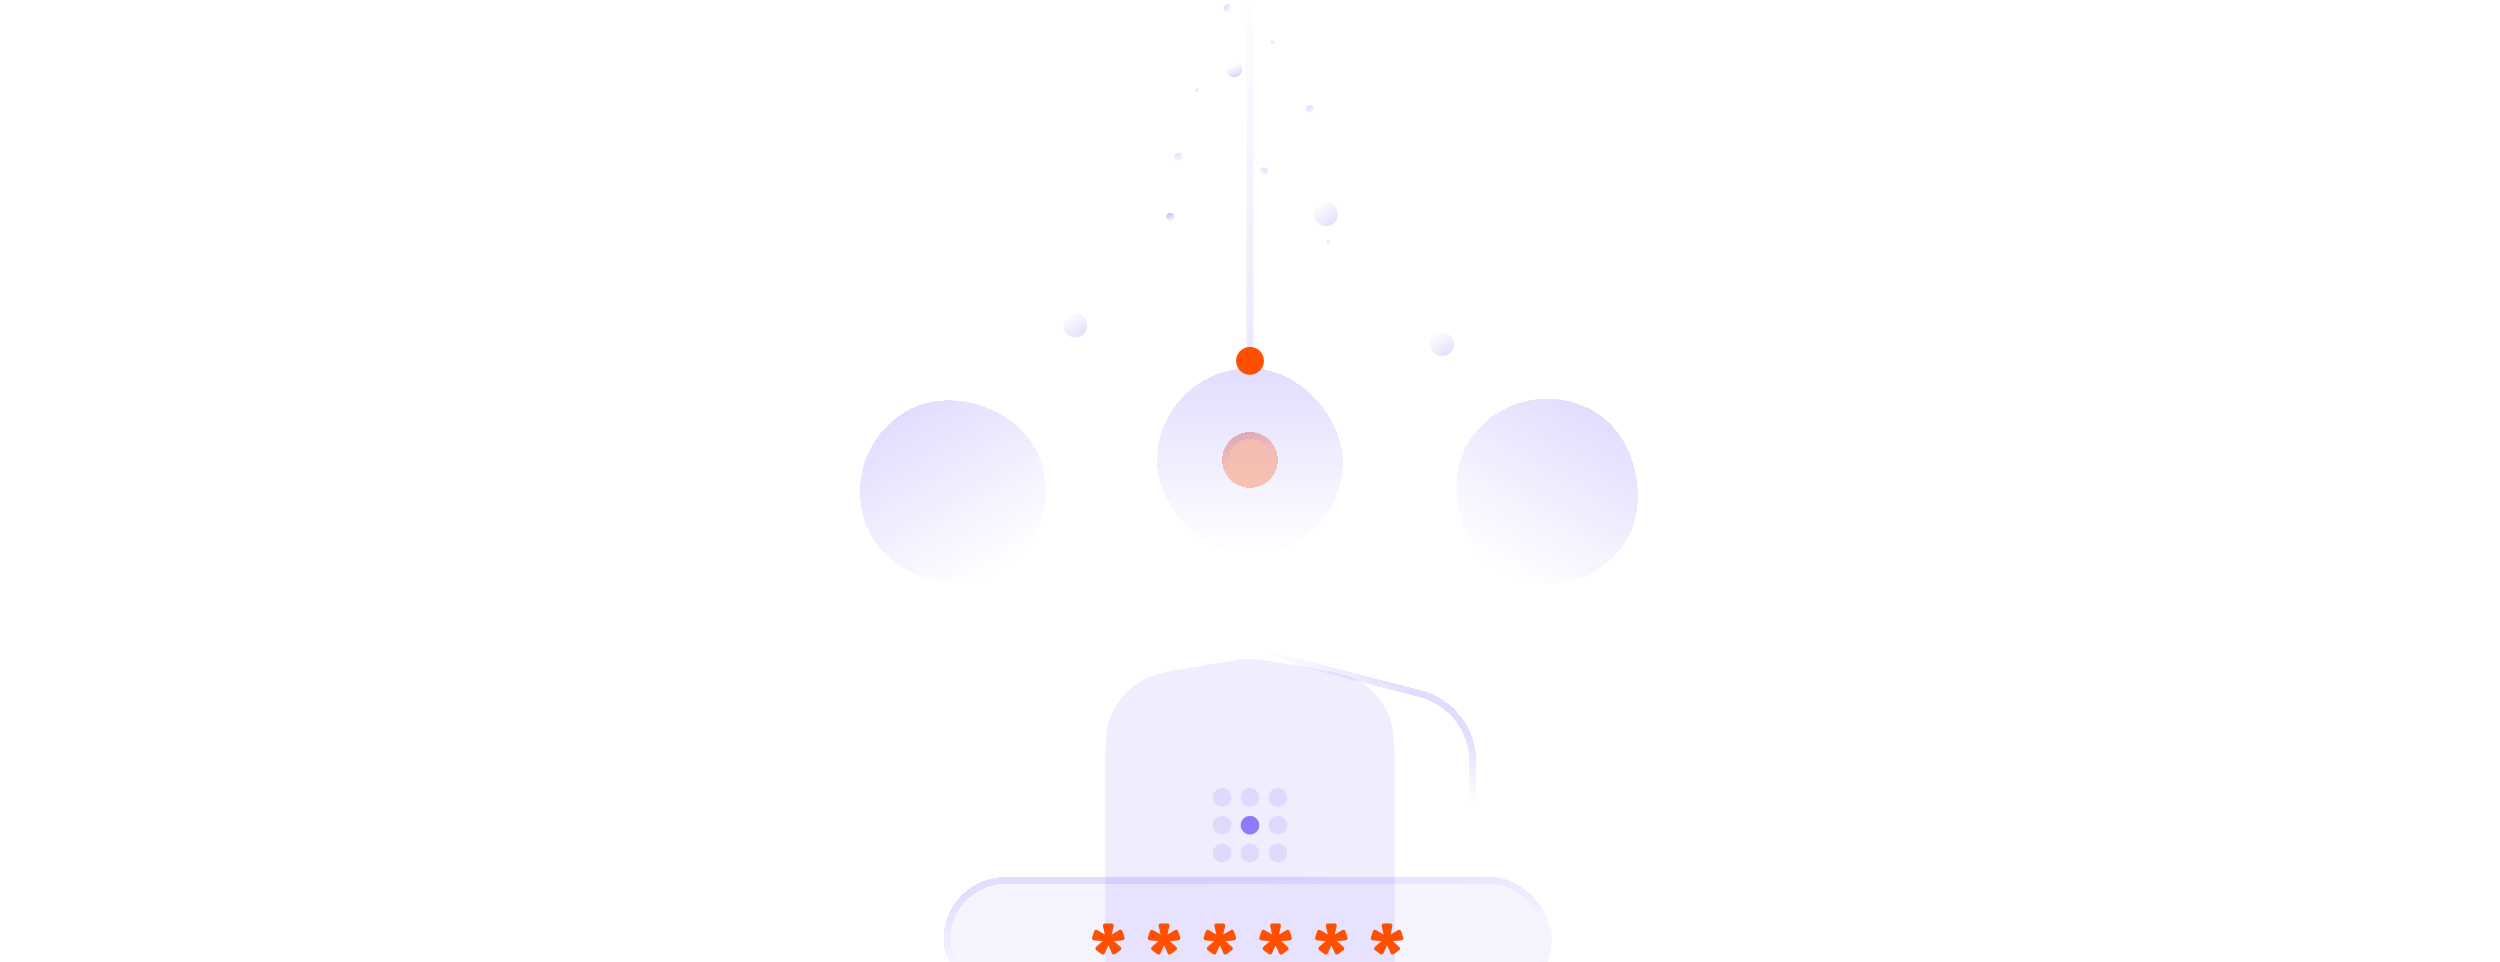 <?xml version="1.0" encoding="UTF-8"?> <svg xmlns="http://www.w3.org/2000/svg" width="665" height="256" viewBox="0 0 665 256" fill="none"><g clip-path="url(#clip0_919_49926)"><g opacity="0.5"><mask id="path-1-inside-1_919_49926" fill="white"><path d="M457.247 219.5C457.247 288.396 401.396 344.247 332.5 344.247C263.604 344.247 207.753 288.396 207.753 219.5C207.753 150.604 263.604 94.753 332.5 94.753C401.396 94.753 457.247 150.604 457.247 219.5Z"></path></mask><g clip-path="url(#paint0_angular_919_49926_clip_path)" data-figma-skip-parse="true" mask="url(#path-1-inside-1_919_49926)"><g transform="matrix(0 0.125 -0.125 0 332.5 219.5)"></g></g><path d="M455.394 219.5C455.394 287.373 400.373 342.394 332.5 342.394V346.1C402.419 346.1 459.1 289.419 459.1 219.5H455.394ZM332.5 342.394C264.627 342.394 209.606 287.373 209.606 219.5H205.9C205.9 289.419 262.581 346.1 332.5 346.1V342.394ZM209.606 219.5C209.606 151.627 264.627 96.606 332.5 96.606V92.9C262.581 92.9 205.9 149.581 205.9 219.5H209.606ZM332.5 96.606C400.373 96.606 455.394 151.627 455.394 219.5H459.1C459.1 149.581 402.419 92.9 332.5 92.9V96.606Z" data-figma-gradient-fill="{&quot;type&quot;:&quot;GRADIENT_ANGULAR&quot;,&quot;stops&quot;:[{&quot;color&quot;:{&quot;r&quot;:0.23921568691730499,&quot;g&quot;:0.11764705926179886,&quot;b&quot;:0.97254902124404907,&quot;a&quot;:0.0},&quot;position&quot;:0.35201308131217957},{&quot;color&quot;:{&quot;r&quot;:0.23921568691730499,&quot;g&quot;:0.11764705926179886,&quot;b&quot;:0.97254902124404907,&quot;a&quot;:0.15000000596046448},&quot;position&quot;:0.49797958135604858},{&quot;color&quot;:{&quot;r&quot;:0.23921568691730499,&quot;g&quot;:0.11764705926179886,&quot;b&quot;:0.97254902124404907,&quot;a&quot;:0.0},&quot;position&quot;:0.64845663309097290}],&quot;stopsVar&quot;:[{&quot;color&quot;:{&quot;r&quot;:0.23921568691730499,&quot;g&quot;:0.11764705926179886,&quot;b&quot;:0.97254902124404907,&quot;a&quot;:0.0},&quot;position&quot;:0.35201308131217957},{&quot;color&quot;:{&quot;r&quot;:0.23921568691730499,&quot;g&quot;:0.11764705926179886,&quot;b&quot;:0.97254902124404907,&quot;a&quot;:0.15000000596046448},&quot;position&quot;:0.49797958135604858},{&quot;color&quot;:{&quot;r&quot;:0.23921568691730499,&quot;g&quot;:0.11764705926179886,&quot;b&quot;:0.97254902124404907,&quot;a&quot;:0.0},&quot;position&quot;:0.64845663309097290}],&quot;transform&quot;:{&quot;m00&quot;:1.5277104871403401e-14,&quot;m01&quot;:-249.49403381347656,&quot;m02&quot;:457.24694824218750,&quot;m10&quot;:249.49403381347656,&quot;m11&quot;:1.5277104871403401e-14,&quot;m12&quot;:94.752990722656250},&quot;opacity&quot;:1.0,&quot;blendMode&quot;:&quot;NORMAL&quot;,&quot;visible&quot;:true}" mask="url(#path-1-inside-1_919_49926)"></path></g><g opacity="0.5"><mask id="path-3-inside-2_919_49926" fill="white"><path d="M457.247 219.5C457.247 150.604 401.396 94.753 332.5 94.753C263.604 94.753 207.753 150.604 207.753 219.5C207.753 288.396 263.604 344.247 332.5 344.247C401.396 344.247 457.247 288.396 457.247 219.5Z"></path></mask><g clip-path="url(#paint1_angular_919_49926_clip_path)" data-figma-skip-parse="true" mask="url(#path-3-inside-2_919_49926)"><g transform="matrix(0 -0.125 -0.125 0 332.5 219.5)"></g></g><path d="M455.394 219.5C455.394 151.627 400.373 96.606 332.5 96.606V92.9C402.419 92.9 459.1 149.581 459.1 219.5H455.394ZM332.5 96.606C264.627 96.606 209.606 151.627 209.606 219.5H205.9C205.9 149.581 262.581 92.9 332.5 92.9V96.606ZM209.606 219.5C209.606 287.373 264.627 342.394 332.5 342.394V346.1C262.581 346.1 205.9 289.419 205.9 219.5H209.606ZM332.5 342.394C400.373 342.394 455.394 287.373 455.394 219.5H459.1C459.1 289.419 402.419 346.1 332.5 346.1V342.394Z" data-figma-gradient-fill="{&quot;type&quot;:&quot;GRADIENT_ANGULAR&quot;,&quot;stops&quot;:[{&quot;color&quot;:{&quot;r&quot;:0.23921568691730499,&quot;g&quot;:0.11764705926179886,&quot;b&quot;:0.97254902124404907,&quot;a&quot;:0.0},&quot;position&quot;:0.35201308131217957},{&quot;color&quot;:{&quot;r&quot;:0.23921568691730499,&quot;g&quot;:0.11764705926179886,&quot;b&quot;:0.97254902124404907,&quot;a&quot;:0.15000000596046448},&quot;position&quot;:0.49797958135604858},{&quot;color&quot;:{&quot;r&quot;:0.23921568691730499,&quot;g&quot;:0.11764705926179886,&quot;b&quot;:0.97254902124404907,&quot;a&quot;:0.0},&quot;position&quot;:0.64845663309097290}],&quot;stopsVar&quot;:[{&quot;color&quot;:{&quot;r&quot;:0.23921568691730499,&quot;g&quot;:0.11764705926179886,&quot;b&quot;:0.97254902124404907,&quot;a&quot;:0.0},&quot;position&quot;:0.35201308131217957},{&quot;color&quot;:{&quot;r&quot;:0.23921568691730499,&quot;g&quot;:0.11764705926179886,&quot;b&quot;:0.97254902124404907,&quot;a&quot;:0.15000000596046448},&quot;position&quot;:0.49797958135604858},{&quot;color&quot;:{&quot;r&quot;:0.23921568691730499,&quot;g&quot;:0.11764705926179886,&quot;b&quot;:0.97254902124404907,&quot;a&quot;:0.0},&quot;position&quot;:0.64845663309097290}],&quot;transform&quot;:{&quot;m00&quot;:1.5277104871403401e-14,&quot;m01&quot;:-249.49403381347656,&quot;m02&quot;:457.24694824218750,&quot;m10&quot;:-249.49403381347656,&quot;m11&quot;:-1.5277104871403401e-14,&quot;m12&quot;:344.24713134765625},&quot;opacity&quot;:1.0,&quot;blendMode&quot;:&quot;NORMAL&quot;,&quot;visible&quot;:true}" mask="url(#path-3-inside-2_919_49926)"></path></g><g clip-path="url(#paint2_angular_919_49926_clip_path)" data-figma-skip-parse="true"><g transform="matrix(0 0.193 -0.193 0 332.5 219.5)"></g></g><circle opacity="0.5" cx="332.5" cy="219.5" r="192.679" data-figma-gradient-fill="{&quot;type&quot;:&quot;GRADIENT_ANGULAR&quot;,&quot;stops&quot;:[{&quot;color&quot;:{&quot;r&quot;:0.23921568691730499,&quot;g&quot;:0.11764705926179886,&quot;b&quot;:0.97254902124404907,&quot;a&quot;:0.0},&quot;position&quot;:0.39633309841156006},{&quot;color&quot;:{&quot;r&quot;:0.23921568691730499,&quot;g&quot;:0.11764705926179886,&quot;b&quot;:0.97254902124404907,&quot;a&quot;:0.15000000596046448},&quot;position&quot;:0.49797958135604858},{&quot;color&quot;:{&quot;r&quot;:0.23921568691730499,&quot;g&quot;:0.11764705926179886,&quot;b&quot;:0.97254902124404907,&quot;a&quot;:0.0},&quot;position&quot;:0.60338401794433594}],&quot;stopsVar&quot;:[{&quot;color&quot;:{&quot;r&quot;:0.23921568691730499,&quot;g&quot;:0.11764705926179886,&quot;b&quot;:0.97254902124404907,&quot;a&quot;:0.0},&quot;position&quot;:0.39633309841156006},{&quot;color&quot;:{&quot;r&quot;:0.23921568691730499,&quot;g&quot;:0.11764705926179886,&quot;b&quot;:0.97254902124404907,&quot;a&quot;:0.15000000596046448},&quot;position&quot;:0.49797958135604858},{&quot;color&quot;:{&quot;r&quot;:0.23921568691730499,&quot;g&quot;:0.11764705926179886,&quot;b&quot;:0.97254902124404907,&quot;a&quot;:0.0},&quot;position&quot;:0.60338401794433594}],&quot;transform&quot;:{&quot;m00&quot;:2.3596320278024448e-14,&quot;m01&quot;:-385.35714721679688,&quot;m02&quot;:525.1784667968750,&quot;m10&quot;:385.35714721679688,&quot;m11&quot;:2.3596320278024448e-14,&quot;m12&quot;:26.82141113281250},&quot;opacity&quot;:1.0,&quot;blendMode&quot;:&quot;NORMAL&quot;,&quot;visible&quot;:true}"></circle><g opacity="0.5"><mask id="path-6-inside-3_919_49926" fill="white"><path d="M525.178 219.5C525.178 325.913 438.913 412.179 332.5 412.179C226.086 412.179 139.821 325.913 139.821 219.5C139.821 113.087 226.086 26.821 332.5 26.821C438.913 26.821 525.178 113.087 525.178 219.5Z"></path></mask><g clip-path="url(#paint3_angular_919_49926_clip_path)" data-figma-skip-parse="true" mask="url(#path-6-inside-3_919_49926)"><g transform="matrix(0 0.193 -0.193 0 332.5 219.5)"></g></g><path d="M523.326 219.5C523.326 324.89 437.89 410.326 332.5 410.326V414.031C439.937 414.031 527.031 326.937 527.031 219.5H523.326ZM332.5 410.326C227.11 410.326 141.674 324.89 141.674 219.5H137.969C137.969 326.937 225.063 414.031 332.5 414.031V410.326ZM141.674 219.5C141.674 114.11 227.11 28.674 332.5 28.674V24.969C225.063 24.969 137.969 112.063 137.969 219.5H141.674ZM332.5 28.674C437.89 28.674 523.326 114.11 523.326 219.5H527.031C527.031 112.063 439.937 24.969 332.5 24.969V28.674Z" data-figma-gradient-fill="{&quot;type&quot;:&quot;GRADIENT_ANGULAR&quot;,&quot;stops&quot;:[{&quot;color&quot;:{&quot;r&quot;:0.23921568691730499,&quot;g&quot;:0.11764705926179886,&quot;b&quot;:0.97254902124404907,&quot;a&quot;:0.0},&quot;position&quot;:0.35201308131217957},{&quot;color&quot;:{&quot;r&quot;:0.23921568691730499,&quot;g&quot;:0.11764705926179886,&quot;b&quot;:0.97254902124404907,&quot;a&quot;:0.15000000596046448},&quot;position&quot;:0.49797958135604858},{&quot;color&quot;:{&quot;r&quot;:0.23921568691730499,&quot;g&quot;:0.11764705926179886,&quot;b&quot;:0.97254902124404907,&quot;a&quot;:0.0},&quot;position&quot;:0.64845663309097290}],&quot;stopsVar&quot;:[{&quot;color&quot;:{&quot;r&quot;:0.23921568691730499,&quot;g&quot;:0.11764705926179886,&quot;b&quot;:0.97254902124404907,&quot;a&quot;:0.0},&quot;position&quot;:0.35201308131217957},{&quot;color&quot;:{&quot;r&quot;:0.23921568691730499,&quot;g&quot;:0.11764705926179886,&quot;b&quot;:0.97254902124404907,&quot;a&quot;:0.15000000596046448},&quot;position&quot;:0.49797958135604858},{&quot;color&quot;:{&quot;r&quot;:0.23921568691730499,&quot;g&quot;:0.11764705926179886,&quot;b&quot;:0.97254902124404907,&quot;a&quot;:0.0},&quot;position&quot;:0.64845663309097290}],&quot;transform&quot;:{&quot;m00&quot;:2.3596320278024448e-14,&quot;m01&quot;:-385.35714721679688,&quot;m02&quot;:525.1784667968750,&quot;m10&quot;:385.35714721679688,&quot;m11&quot;:2.3596320278024448e-14,&quot;m12&quot;:26.82141113281250},&quot;opacity&quot;:1.0,&quot;blendMode&quot;:&quot;NORMAL&quot;,&quot;visible&quot;:true}" mask="url(#path-6-inside-3_919_49926)"></path></g><mask id="path-8-inside-4_919_49926" fill="white"><path d="M165.759 219.5C165.759 196.307 184.56 177.506 207.753 177.506H456.012C479.204 177.506 498.006 196.307 498.006 219.5V219.5C498.006 242.693 479.204 261.494 456.012 261.494H207.753C184.56 261.494 165.759 242.693 165.759 219.5V219.5Z"></path></mask><g clip-path="url(#paint4_angular_919_49926_clip_path)" data-figma-skip-parse="true" mask="url(#path-8-inside-4_919_49926)"><g transform="matrix(-0.001 0.115 -0.457 -0.002 331.882 219.5)"></g></g><path d="M207.753 179.359H456.012V175.653H207.753V179.359ZM456.012 259.641H207.753V263.347H456.012V259.641ZM207.753 259.641C185.583 259.641 167.611 241.669 167.611 219.5H163.906C163.906 243.716 183.537 263.347 207.753 263.347V259.641ZM496.153 219.5C496.153 241.669 478.181 259.641 456.012 259.641V263.347C480.228 263.347 499.858 243.716 499.858 219.5H496.153ZM456.012 179.359C478.181 179.359 496.153 197.33 496.153 219.5H499.858C499.858 195.284 480.228 175.653 456.012 175.653V179.359ZM207.753 175.653C183.537 175.653 163.906 195.284 163.906 219.5H167.611C167.611 197.33 185.583 179.359 207.753 179.359V175.653Z" data-figma-gradient-fill="{&quot;type&quot;:&quot;GRADIENT_ANGULAR&quot;,&quot;stops&quot;:[{&quot;color&quot;:{&quot;r&quot;:0.23921568691730499,&quot;g&quot;:0.11764705926179886,&quot;b&quot;:0.97254902124404907,&quot;a&quot;:0.0},&quot;position&quot;:0.34875652194023132},{&quot;color&quot;:{&quot;r&quot;:0.23921568691730499,&quot;g&quot;:0.11764705926179886,&quot;b&quot;:0.97254902124404907,&quot;a&quot;:0.15000000596046448},&quot;position&quot;:0.49797958135604858},{&quot;color&quot;:{&quot;r&quot;:0.23921568691730499,&quot;g&quot;:0.11764705926179886,&quot;b&quot;:0.97254902124404907,&quot;a&quot;:0.0},&quot;position&quot;:0.65152531862258911}],&quot;stopsVar&quot;:[{&quot;color&quot;:{&quot;r&quot;:0.23921568691730499,&quot;g&quot;:0.11764705926179886,&quot;b&quot;:0.97254902124404907,&quot;a&quot;:0.0},&quot;position&quot;:0.34875652194023132},{&quot;color&quot;:{&quot;r&quot;:0.23921568691730499,&quot;g&quot;:0.11764705926179886,&quot;b&quot;:0.97254902124404907,&quot;a&quot;:0.15000000596046448},&quot;position&quot;:0.49797958135604858},{&quot;color&quot;:{&quot;r&quot;:0.23921568691730499,&quot;g&quot;:0.11764705926179886,&quot;b&quot;:0.97254902124404907,&quot;a&quot;:0.0},&quot;position&quot;:0.65152531862258911}],&quot;transform&quot;:{&quot;m00&quot;:-1.2351189851760864,&quot;m01&quot;:-913.67926025390625,&quot;m02&quot;:789.33947753906250,&quot;m10&quot;:230.96723937988281,&quot;m11&quot;:-4.8859810829162598,&quot;m12&quot;:106.45924377441406},&quot;opacity&quot;:1.0,&quot;blendMode&quot;:&quot;NORMAL&quot;,&quot;visible&quot;:true}" mask="url(#path-8-inside-4_919_49926)"></path><g filter="url(#filter0_di_919_49926)" data-figma-bg-blur-radius="123.512"><path d="M327.588 154.064C330.811 153.237 334.19 153.237 337.412 154.064L375.411 163.815C384.15 166.057 390.261 173.934 390.261 182.956L390.261 281.439C390.261 288.499 386.494 295.023 380.38 298.553L342.381 320.492C336.267 324.022 328.733 324.022 322.619 320.492L284.62 298.553C278.506 295.023 274.739 288.499 274.739 281.439L274.739 182.956C274.739 173.934 280.85 166.057 289.589 163.815L327.588 154.064Z" fill="white" fill-opacity="0.66" shape-rendering="crispEdges"></path><path d="M337.182 154.961L375.18 164.712C383.51 166.849 389.335 174.357 389.335 182.956L389.335 281.439C389.335 288.168 385.744 294.386 379.917 297.751L341.918 319.69C336.09 323.054 328.91 323.054 323.082 319.69L285.083 297.751C279.256 294.386 275.666 288.168 275.666 281.439L275.666 182.956C275.666 174.357 281.49 166.849 289.82 164.712L327.819 154.961C330.89 154.173 334.11 154.173 337.182 154.961Z" stroke="url(#paint5_linear_919_49926)" stroke-opacity="0.15" stroke-width="1.853" shape-rendering="crispEdges"></path></g><path d="M327.493 175.839C329.366 175.539 330.302 175.388 331.244 175.328C332.081 175.275 332.92 175.275 333.756 175.328C334.698 175.388 335.634 175.539 337.507 175.839L344.395 176.944C353.845 178.459 358.57 179.217 362.118 181.554C365.245 183.614 367.722 186.521 369.261 189.935C371.007 193.808 371.007 198.593 371.007 208.164L371.007 275.013C371.007 281.663 371.007 284.988 370.04 287.965C369.184 290.599 367.785 293.024 365.932 295.082C363.837 297.408 360.957 299.07 355.198 302.395L348.31 306.372C342.55 309.698 339.671 311.36 336.609 312.011C333.9 312.587 331.1 312.587 328.392 312.011C325.33 311.36 322.45 309.698 316.691 306.372L309.803 302.395C304.043 299.07 301.163 297.408 299.069 295.082C297.216 293.024 295.816 290.599 294.96 287.965C293.993 284.988 293.993 281.663 293.993 275.013V208.164C293.993 198.593 293.993 193.808 295.739 189.935C297.278 186.521 299.756 183.614 302.883 181.554C306.431 179.217 311.156 178.459 320.605 176.944L327.493 175.839Z" fill="#3D1EF8" fill-opacity="0.08"></path><path opacity="0.1" fill-rule="evenodd" clip-rule="evenodd" d="M325.089 214.56C326.454 214.56 327.56 213.454 327.56 212.089C327.56 210.725 326.454 209.619 325.089 209.619C323.725 209.619 322.619 210.725 322.619 212.089C322.619 213.454 323.725 214.56 325.089 214.56ZM332.5 214.56C333.864 214.56 334.97 213.454 334.97 212.089C334.97 210.725 333.864 209.619 332.5 209.619C331.136 209.619 330.03 210.725 330.03 212.089C330.03 213.454 331.136 214.56 332.5 214.56ZM342.382 212.089C342.382 213.454 341.276 214.56 339.912 214.56C338.547 214.56 337.442 213.454 337.442 212.089C337.442 210.725 338.547 209.619 339.912 209.619C341.276 209.619 342.382 210.725 342.382 212.089ZM332.5 221.97C333.864 221.97 334.97 220.864 334.97 219.5C334.97 218.136 333.864 217.03 332.5 217.03C331.136 217.03 330.03 218.136 330.03 219.5C330.03 220.864 331.136 221.97 332.5 221.97ZM327.56 219.5C327.56 220.864 326.454 221.97 325.09 221.97C323.725 221.97 322.619 220.864 322.619 219.5C322.619 218.136 323.725 217.03 325.09 217.03C326.454 217.03 327.56 218.136 327.56 219.5ZM339.912 221.97C341.276 221.97 342.382 220.864 342.382 219.5C342.382 218.136 341.276 217.03 339.912 217.03C338.547 217.03 337.442 218.136 337.442 219.5C337.442 220.864 338.547 221.97 339.912 221.97ZM334.97 226.911C334.97 228.275 333.864 229.381 332.5 229.381C331.136 229.381 330.03 228.275 330.03 226.911C330.03 225.546 331.136 224.441 332.5 224.441C333.864 224.441 334.97 225.546 334.97 226.911ZM325.09 229.381C326.454 229.381 327.56 228.275 327.56 226.911C327.56 225.546 326.454 224.441 325.09 224.441C323.725 224.441 322.619 225.546 322.619 226.911C322.619 228.275 323.725 229.381 325.09 229.381ZM342.382 226.911C342.382 228.275 341.276 229.381 339.912 229.381C338.547 229.381 337.442 228.275 337.442 226.911C337.442 225.546 338.547 224.441 339.912 224.441C341.276 224.441 342.382 225.546 342.382 226.911Z" fill="#3D1EF8"></path><path d="M332.501 221.97C333.865 221.97 334.971 220.864 334.971 219.5C334.971 218.136 333.865 217.03 332.501 217.03C331.136 217.03 330.03 218.136 330.03 219.5C330.03 220.864 331.136 221.97 332.501 221.97Z" fill="#3D1EF8" fill-opacity="0.5"></path><g filter="url(#filter1_d_919_49926)"><rect x="250.982" y="203.638" width="161.801" height="32.958" rx="16.479" fill="#3D1EF8" fill-opacity="0.05" style="mix-blend-mode:luminosity" shape-rendering="crispEdges"></rect><rect x="251.909" y="204.565" width="159.948" height="31.105" rx="15.553" stroke="url(#paint6_linear_919_49926)" stroke-opacity="0.25" stroke-width="1.853" shape-rendering="crispEdges"></rect><path d="M293.018 224.166L291.585 223.104C291.47 223.021 291.404 222.906 291.387 222.758C291.371 222.593 291.395 222.462 291.461 222.363C291.461 222.346 291.511 222.289 291.61 222.19L293.289 220.708L291.041 220.485C290.975 220.469 290.926 220.461 290.893 220.461C290.877 220.444 290.86 220.436 290.844 220.436C290.728 220.403 290.63 220.321 290.547 220.189C290.481 220.041 290.465 219.893 290.498 219.744L291.066 218.04C291.099 217.908 291.19 217.809 291.338 217.743C291.486 217.678 291.618 217.661 291.733 217.694C291.766 217.694 291.832 217.727 291.931 217.793L293.882 218.929L293.388 216.731C293.372 216.665 293.363 216.624 293.363 216.607C293.363 216.574 293.363 216.549 293.363 216.533C293.363 216.401 293.413 216.278 293.512 216.162C293.627 216.047 293.759 215.99 293.907 215.99H295.71C295.858 215.99 295.982 216.047 296.081 216.162C296.196 216.278 296.254 216.401 296.254 216.533C296.254 216.549 296.254 216.574 296.254 216.607C296.254 216.624 296.245 216.665 296.229 216.731L295.71 218.954L297.686 217.793C297.802 217.727 297.867 217.694 297.884 217.694C298.016 217.661 298.147 217.678 298.279 217.743C298.427 217.809 298.518 217.908 298.551 218.04L299.119 219.744C299.152 219.893 299.136 220.041 299.07 220.189C299.004 220.321 298.905 220.403 298.773 220.436C298.757 220.436 298.732 220.444 298.699 220.461C298.683 220.461 298.641 220.469 298.576 220.485L296.303 220.708L298.007 222.19C298.106 222.289 298.156 222.346 298.156 222.363C298.238 222.462 298.271 222.593 298.254 222.758C298.238 222.906 298.164 223.021 298.032 223.104L296.599 224.166C296.468 224.232 296.328 224.257 296.179 224.24C296.031 224.224 295.916 224.158 295.834 224.043C295.834 224.026 295.825 224.01 295.809 223.993C295.792 223.96 295.768 223.919 295.735 223.87L294.821 221.77L293.907 223.87C293.89 223.919 293.866 223.96 293.833 223.993C293.816 224.01 293.8 224.026 293.783 224.043C293.717 224.158 293.602 224.224 293.437 224.24C293.289 224.257 293.149 224.232 293.018 224.166Z" fill="#FE5000"></path><path d="M307.848 224.166L306.415 223.104C306.3 223.022 306.234 222.906 306.217 222.758C306.201 222.593 306.226 222.462 306.291 222.363C306.291 222.346 306.341 222.289 306.44 222.19L308.119 220.708L305.871 220.485C305.806 220.469 305.756 220.461 305.723 220.461C305.707 220.444 305.69 220.436 305.674 220.436C305.559 220.403 305.46 220.321 305.377 220.189C305.312 220.041 305.295 219.893 305.328 219.744L305.896 218.04C305.929 217.908 306.02 217.809 306.168 217.743C306.316 217.678 306.448 217.661 306.563 217.694C306.596 217.694 306.662 217.727 306.761 217.793L308.712 218.929L308.218 216.731C308.202 216.665 308.193 216.624 308.193 216.607C308.193 216.574 308.193 216.549 308.193 216.533C308.193 216.401 308.243 216.278 308.342 216.162C308.457 216.047 308.589 215.99 308.737 215.99H310.54C310.688 215.99 310.812 216.047 310.911 216.162C311.026 216.278 311.084 216.401 311.084 216.533C311.084 216.549 311.084 216.574 311.084 216.607C311.084 216.624 311.075 216.665 311.059 216.731L310.54 218.954L312.516 217.793C312.632 217.727 312.698 217.694 312.714 217.694C312.846 217.661 312.977 217.678 313.109 217.743C313.257 217.809 313.348 217.908 313.381 218.04L313.949 219.744C313.982 219.893 313.966 220.041 313.9 220.189C313.834 220.321 313.735 220.403 313.603 220.436C313.587 220.436 313.562 220.444 313.529 220.461C313.513 220.461 313.472 220.469 313.406 220.485L311.133 220.708L312.838 222.19C312.936 222.289 312.986 222.346 312.986 222.363C313.068 222.462 313.101 222.593 313.085 222.758C313.068 222.906 312.994 223.022 312.862 223.104L311.429 224.166C311.298 224.232 311.158 224.257 311.01 224.24C310.861 224.224 310.746 224.158 310.664 224.043C310.664 224.026 310.655 224.01 310.639 223.993C310.623 223.96 310.598 223.919 310.565 223.87L309.651 221.77L308.737 223.87C308.72 223.919 308.696 223.96 308.663 223.993C308.646 224.01 308.63 224.026 308.613 224.043C308.548 224.158 308.432 224.224 308.268 224.24C308.119 224.257 307.979 224.232 307.848 224.166Z" fill="#FE5000"></path><path d="M322.677 224.166L321.244 223.104C321.129 223.022 321.063 222.906 321.046 222.758C321.03 222.593 321.055 222.462 321.12 222.363C321.12 222.346 321.17 222.289 321.269 222.19L322.948 220.708L320.701 220.485C320.635 220.469 320.585 220.461 320.552 220.461C320.536 220.444 320.519 220.436 320.503 220.436C320.388 220.403 320.289 220.321 320.206 220.189C320.141 220.041 320.124 219.893 320.157 219.744L320.725 218.04C320.758 217.908 320.849 217.809 320.997 217.743C321.145 217.678 321.277 217.661 321.392 217.694C321.425 217.694 321.491 217.727 321.59 217.793L323.541 218.929L323.047 216.731C323.031 216.665 323.023 216.624 323.023 216.607C323.023 216.574 323.023 216.549 323.023 216.533C323.023 216.401 323.072 216.278 323.171 216.162C323.286 216.047 323.418 215.99 323.566 215.99H325.369C325.518 215.99 325.641 216.047 325.74 216.162C325.855 216.278 325.913 216.401 325.913 216.533C325.913 216.549 325.913 216.574 325.913 216.607C325.913 216.624 325.905 216.665 325.888 216.731L325.369 218.954L327.345 217.793C327.461 217.727 327.527 217.694 327.543 217.694C327.675 217.661 327.807 217.678 327.938 217.743C328.087 217.809 328.177 217.908 328.21 218.04L328.778 219.744C328.811 219.893 328.795 220.041 328.729 220.189C328.663 220.321 328.564 220.403 328.432 220.436C328.416 220.436 328.391 220.444 328.358 220.461C328.342 220.461 328.301 220.469 328.235 220.485L325.962 220.708L327.667 222.19C327.765 222.289 327.815 222.346 327.815 222.363C327.897 222.462 327.93 222.593 327.914 222.758C327.897 222.906 327.823 223.022 327.691 223.104L326.259 224.166C326.127 224.232 325.987 224.257 325.839 224.24C325.69 224.224 325.575 224.158 325.493 224.043C325.493 224.026 325.485 224.01 325.468 223.993C325.452 223.96 325.427 223.919 325.394 223.87L324.48 221.77L323.566 223.87C323.55 223.919 323.525 223.96 323.492 223.993C323.475 224.01 323.459 224.026 323.443 224.043C323.377 224.158 323.261 224.224 323.097 224.24C322.948 224.257 322.808 224.232 322.677 224.166Z" fill="#FE5000"></path><path d="M337.507 224.166L336.074 223.104C335.959 223.022 335.893 222.906 335.876 222.758C335.86 222.593 335.885 222.462 335.951 222.363C335.951 222.346 336 222.289 336.099 222.19L337.779 220.708L335.531 220.485C335.465 220.469 335.415 220.461 335.382 220.461C335.366 220.444 335.349 220.436 335.333 220.436C335.218 220.403 335.119 220.321 335.037 220.189C334.971 220.041 334.954 219.893 334.987 219.744L335.555 218.04C335.588 217.908 335.679 217.809 335.827 217.743C335.975 217.678 336.107 217.661 336.222 217.694C336.255 217.694 336.321 217.727 336.42 217.793L338.371 218.929L337.877 216.731C337.861 216.665 337.853 216.624 337.853 216.607C337.853 216.574 337.853 216.549 337.853 216.533C337.853 216.401 337.902 216.278 338.001 216.162C338.116 216.047 338.248 215.99 338.396 215.99H340.199C340.348 215.99 340.471 216.047 340.57 216.162C340.685 216.278 340.743 216.401 340.743 216.533C340.743 216.549 340.743 216.574 340.743 216.607C340.743 216.624 340.735 216.665 340.718 216.731L340.199 218.954L342.176 217.793C342.291 217.727 342.357 217.694 342.373 217.694C342.505 217.661 342.637 217.678 342.768 217.743C342.917 217.809 343.007 217.908 343.04 218.04L343.608 219.744C343.641 219.893 343.625 220.041 343.559 220.189C343.493 220.321 343.394 220.403 343.262 220.436C343.246 220.436 343.221 220.444 343.188 220.461C343.172 220.461 343.131 220.469 343.065 220.485L340.792 220.708L342.497 222.19C342.596 222.289 342.645 222.346 342.645 222.363C342.727 222.462 342.76 222.593 342.744 222.758C342.727 222.906 342.653 223.022 342.521 223.104L341.089 224.166C340.957 224.232 340.817 224.257 340.669 224.24C340.521 224.224 340.405 224.158 340.323 224.043C340.323 224.026 340.315 224.01 340.298 223.993C340.282 223.96 340.257 223.919 340.224 223.87L339.31 221.77L338.396 223.87C338.38 223.919 338.355 223.96 338.322 223.993C338.306 224.01 338.289 224.026 338.273 224.043C338.207 224.158 338.091 224.224 337.927 224.24C337.779 224.257 337.639 224.232 337.507 224.166Z" fill="#FE5000"></path><path d="M352.337 224.166L350.904 223.104C350.789 223.022 350.723 222.906 350.707 222.758C350.69 222.593 350.715 222.462 350.781 222.363C350.781 222.346 350.83 222.289 350.929 222.19L352.609 220.708L350.361 220.485C350.295 220.469 350.245 220.461 350.212 220.461C350.196 220.444 350.18 220.436 350.163 220.436C350.048 220.403 349.949 220.321 349.867 220.189C349.801 220.041 349.784 219.893 349.817 219.744L350.385 218.04C350.418 217.908 350.509 217.809 350.657 217.743C350.805 217.678 350.937 217.661 351.052 217.694C351.085 217.694 351.151 217.727 351.25 217.793L353.201 218.929L352.707 216.731C352.691 216.665 352.683 216.624 352.683 216.607C352.683 216.574 352.683 216.549 352.683 216.533C352.683 216.401 352.732 216.278 352.831 216.162C352.946 216.047 353.078 215.99 353.226 215.99H355.029C355.178 215.99 355.301 216.047 355.4 216.162C355.515 216.278 355.573 216.401 355.573 216.533C355.573 216.549 355.573 216.574 355.573 216.607C355.573 216.624 355.565 216.665 355.548 216.731L355.029 218.954L357.006 217.793C357.121 217.727 357.187 217.694 357.203 217.694C357.335 217.661 357.467 217.678 357.599 217.743C357.747 217.809 357.837 217.908 357.87 218.04L358.438 219.744C358.471 219.893 358.455 220.041 358.389 220.189C358.323 220.321 358.224 220.403 358.093 220.436C358.076 220.436 358.051 220.444 358.018 220.461C358.002 220.461 357.961 220.469 357.895 220.485L355.622 220.708L357.327 222.19C357.426 222.289 357.475 222.346 357.475 222.363C357.557 222.462 357.59 222.593 357.574 222.758C357.557 222.906 357.483 223.022 357.351 223.104L355.919 224.166C355.787 224.232 355.647 224.257 355.499 224.24C355.351 224.224 355.235 224.158 355.153 224.043C355.153 224.026 355.145 224.01 355.128 223.993C355.112 223.96 355.087 223.919 355.054 223.87L354.14 221.77L353.226 223.87C353.21 223.919 353.185 223.96 353.152 223.993C353.136 224.01 353.119 224.026 353.103 224.043C353.037 224.158 352.922 224.224 352.757 224.24C352.609 224.257 352.469 224.232 352.337 224.166Z" fill="#FE5000"></path><path d="M367.165 224.166L365.732 223.104C365.617 223.022 365.551 222.906 365.535 222.758C365.518 222.593 365.543 222.462 365.609 222.363C365.609 222.346 365.658 222.289 365.757 222.19L367.437 220.708L365.189 220.485C365.123 220.469 365.074 220.461 365.041 220.461C365.024 220.444 365.008 220.436 364.991 220.436C364.876 220.403 364.777 220.321 364.695 220.189C364.629 220.041 364.612 219.893 364.645 219.744L365.214 218.04C365.246 217.908 365.337 217.809 365.485 217.743C365.633 217.678 365.765 217.661 365.88 217.694C365.913 217.694 365.979 217.727 366.078 217.793L368.03 218.929L367.536 216.731C367.519 216.665 367.511 216.624 367.511 216.607C367.511 216.574 367.511 216.549 367.511 216.533C367.511 216.401 367.56 216.278 367.659 216.162C367.774 216.047 367.906 215.99 368.054 215.99H369.858C370.006 215.99 370.129 216.047 370.228 216.162C370.343 216.278 370.401 216.401 370.401 216.533C370.401 216.549 370.401 216.574 370.401 216.607C370.401 216.624 370.393 216.665 370.376 216.731L369.858 218.954L371.834 217.793C371.949 217.727 372.015 217.694 372.031 217.694C372.163 217.661 372.295 217.678 372.427 217.743C372.575 217.809 372.665 217.908 372.698 218.04L373.267 219.744C373.299 219.893 373.283 220.041 373.217 220.189C373.151 220.321 373.052 220.403 372.921 220.436C372.904 220.436 372.88 220.444 372.847 220.461C372.83 220.461 372.789 220.469 372.723 220.485L370.45 220.708L372.155 222.19C372.254 222.289 372.303 222.346 372.303 222.363C372.385 222.462 372.418 222.593 372.402 222.758C372.385 222.906 372.311 223.022 372.18 223.104L370.747 224.166C370.615 224.232 370.475 224.257 370.327 224.24C370.179 224.224 370.063 224.158 369.981 224.043C369.981 224.026 369.973 224.01 369.956 223.993C369.94 223.96 369.915 223.919 369.882 223.87L368.968 221.77L368.054 223.87C368.038 223.919 368.013 223.96 367.98 223.993C367.964 224.01 367.947 224.026 367.931 224.043C367.865 224.158 367.75 224.224 367.585 224.24C367.437 224.257 367.297 224.232 367.165 224.166Z" fill="#FE5000"></path></g><g filter="url(#filter2_di_919_49926)"><rect x="307.798" y="70.051" width="49.405" height="49.405" rx="24.702" fill="url(#paint7_linear_919_49926)" fill-opacity="0.15" shape-rendering="crispEdges"></rect></g><g filter="url(#filter3_di_919_49926)"><rect x="219.709" y="106.892" width="49.405" height="49.405" rx="24.702" transform="rotate(-30 219.709 106.892)" fill="url(#paint8_linear_919_49926)" fill-opacity="0.15" shape-rendering="crispEdges"></rect></g><g filter="url(#filter4_di_919_49926)"><rect x="402.506" y="82.19" width="49.405" height="49.405" rx="24.702" transform="rotate(30 402.506 82.19)" fill="url(#paint9_linear_919_49926)" fill-opacity="0.15" shape-rendering="crispEdges"></rect></g><circle opacity="0.5" cx="0.53" cy="0.53" r="0.53" transform="matrix(0.804 -0.595 -0.595 -0.804 338.485 12.063)" fill="url(#paint10_linear_919_49926)"></circle><circle opacity="0.5" cx="0.53" cy="0.53" r="0.53" transform="matrix(0.804 -0.595 -0.595 -0.804 353.338 65.11)" fill="url(#paint11_linear_919_49926)"></circle><circle opacity="0.5" cx="0.53" cy="0.53" r="0.53" transform="matrix(0.804 -0.595 -0.595 -0.804 318.327 24.794)" fill="url(#paint12_linear_919_49926)"></circle><circle opacity="0.5" cx="3.183" cy="3.183" r="3.183" transform="matrix(1 0 0 -1 349.522 60.137)" fill="url(#paint13_linear_919_49926)"></circle><circle opacity="0.5" cx="3.183" cy="3.183" r="3.183" transform="matrix(1 0 0 -1 380.401 94.721)" fill="url(#paint14_linear_919_49926)"></circle><circle opacity="0.5" cx="3.183" cy="3.183" r="3.183" transform="matrix(1 0 0 -1 282.827 89.78)" fill="url(#paint15_linear_919_49926)"></circle><circle cx="1.061" cy="1.061" r="1.061" transform="matrix(1 0 0 -1 310.269 58.744)" fill="url(#paint16_linear_919_49926)"></circle><circle opacity="0.5" cx="1.061" cy="1.061" r="1.061" transform="matrix(0.65 0.76 0.76 -0.65 334.669 45.461)" fill="url(#paint17_linear_919_49926)"></circle><circle opacity="0.5" cx="1.061" cy="1.061" r="1.061" transform="matrix(0.804 -0.595 -0.595 -0.804 326.384 3.576)" fill="url(#paint18_linear_919_49926)"></circle><circle opacity="0.5" cx="1.061" cy="1.061" r="1.061" transform="matrix(1 0 0 -1 312.39 42.83)" fill="url(#paint19_linear_919_49926)"></circle><circle opacity="0.5" cx="1.061" cy="1.061" r="1.061" transform="matrix(1 0 0 -1 347.4 30.099)" fill="url(#paint20_linear_919_49926)"></circle><circle cx="2.122" cy="2.122" r="2.122" transform="matrix(1 0 0 -1 326.182 20.551)" fill="url(#paint21_linear_919_49926)"></circle><path opacity="0.1" d="M332.5 -7.762L332.5 93.518" stroke="url(#paint22_linear_919_49926)" stroke-width="1.853"></path><g filter="url(#filter5_di_919_49926)" data-figma-bg-blur-radius="9.88095"><circle cx="332.501" cy="95.988" r="7.411" fill="#FE5000" fill-opacity="0.01" shape-rendering="crispEdges"></circle><circle cx="332.501" cy="95.988" r="7.411" fill="#FE5000" fill-opacity="0.3" shape-rendering="crispEdges"></circle><circle cx="332.501" cy="95.988" r="6.484" stroke="url(#paint23_linear_919_49926)" stroke-opacity="0.25" stroke-width="1.853" shape-rendering="crispEdges"></circle></g><circle cx="332.5" cy="95.988" r="3.705" fill="#FE5000"></circle></g><defs><clipPath id="paint0_angular_919_49926_clip_path"><path d="M455.394 219.5C455.394 287.373 400.373 342.394 332.5 342.394V346.1C402.419 346.1 459.1 289.419 459.1 219.5H455.394ZM332.5 342.394C264.627 342.394 209.606 287.373 209.606 219.5H205.9C205.9 289.419 262.581 346.1 332.5 346.1V342.394ZM209.606 219.5C209.606 151.627 264.627 96.606 332.5 96.606V92.9C262.581 92.9 205.9 149.581 205.9 219.5H209.606ZM332.5 96.606C400.373 96.606 455.394 151.627 455.394 219.5H459.1C459.1 149.581 402.419 92.9 332.5 92.9V96.606Z" mask="url(#path-1-inside-1_919_49926)"></path></clipPath><clipPath id="paint1_angular_919_49926_clip_path"><path d="M455.394 219.5C455.394 151.627 400.373 96.606 332.5 96.606V92.9C402.419 92.9 459.1 149.581 459.1 219.5H455.394ZM332.5 96.606C264.627 96.606 209.606 151.627 209.606 219.5H205.9C205.9 149.581 262.581 92.9 332.5 92.9V96.606ZM209.606 219.5C209.606 287.373 264.627 342.394 332.5 342.394V346.1C262.581 346.1 205.9 289.419 205.9 219.5H209.606ZM332.5 342.394C400.373 342.394 455.394 287.373 455.394 219.5H459.1C459.1 289.419 402.419 346.1 332.5 346.1V342.394Z" mask="url(#path-3-inside-2_919_49926)"></path></clipPath><clipPath id="paint2_angular_919_49926_clip_path"><circle opacity="0.5" cx="332.5" cy="219.5" r="192.679"></circle></clipPath><clipPath id="paint3_angular_919_49926_clip_path"><path d="M523.326 219.5C523.326 324.89 437.89 410.326 332.5 410.326V414.031C439.937 414.031 527.031 326.937 527.031 219.5H523.326ZM332.5 410.326C227.11 410.326 141.674 324.89 141.674 219.5H137.969C137.969 326.937 225.063 414.031 332.5 414.031V410.326ZM141.674 219.5C141.674 114.11 227.11 28.674 332.5 28.674V24.969C225.063 24.969 137.969 112.063 137.969 219.5H141.674ZM332.5 28.674C437.89 28.674 523.326 114.11 523.326 219.5H527.031C527.031 112.063 439.937 24.969 332.5 24.969V28.674Z" mask="url(#path-6-inside-3_919_49926)"></path></clipPath><clipPath id="paint4_angular_919_49926_clip_path"><path d="M207.753 179.359H456.012V175.653H207.753V179.359ZM456.012 259.641H207.753V263.347H456.012V259.641ZM207.753 259.641C185.583 259.641 167.611 241.669 167.611 219.5H163.906C163.906 243.716 183.537 263.347 207.753 263.347V259.641ZM496.153 219.5C496.153 241.669 478.181 259.641 456.012 259.641V263.347C480.228 263.347 499.858 243.716 499.858 219.5H496.153ZM456.012 179.359C478.181 179.359 496.153 197.33 496.153 219.5H499.858C499.858 195.284 480.228 175.653 456.012 175.653V179.359ZM207.753 175.653C183.537 175.653 163.906 195.284 163.906 219.5H167.611C167.611 197.33 185.583 179.359 207.753 179.359V175.653Z" mask="url(#path-8-inside-4_919_49926)"></path></clipPath><filter id="filter0_di_919_49926" x="151.227" y="29.932" width="362.545" height="416.719" filterUnits="userSpaceOnUse" color-interpolation-filters="sRGB"><feFlood flood-opacity="0" result="BackgroundImageFix"></feFlood><feColorMatrix in="SourceAlpha" type="matrix" values="0 0 0 0 0 0 0 0 0 0 0 0 0 0 0 0 0 0 127 0" result="hardAlpha"></feColorMatrix><feOffset dy="14.821"></feOffset><feGaussianBlur stdDeviation="9.881"></feGaussianBlur><feComposite in2="hardAlpha" operator="out"></feComposite><feColorMatrix type="matrix" values="0 0 0 0 0 0 0 0 0 0 0 0 0 0 0 0 0 0 0.35 0"></feColorMatrix><feBlend mode="normal" in2="BackgroundImageFix" result="effect1_dropShadow_919_49926"></feBlend><feBlend mode="normal" in="SourceGraphic" in2="effect1_dropShadow_919_49926" result="shape"></feBlend><feColorMatrix in="SourceAlpha" type="matrix" values="0 0 0 0 0 0 0 0 0 0 0 0 0 0 0 0 0 0 127 0" result="hardAlpha"></feColorMatrix><feOffset dx="2.47" dy="4.94"></feOffset><feGaussianBlur stdDeviation="9.881"></feGaussianBlur><feComposite in2="hardAlpha" operator="arithmetic" k2="-1" k3="1"></feComposite><feColorMatrix type="matrix" values="0 0 0 0 0.973 0 0 0 0 0.973 0 0 0 0 0.973 0 0 0 0.06 0"></feColorMatrix><feBlend mode="normal" in2="shape" result="effect2_innerShadow_919_49926"></feBlend></filter><clipPath id="bgblur_1_919_49926_clip_path" transform="translate(-151.227 -29.932)"><path d="M327.588 154.064C330.811 153.237 334.19 153.237 337.412 154.064L375.411 163.815C384.15 166.057 390.261 173.934 390.261 182.956L390.261 281.439C390.261 288.499 386.494 295.023 380.38 298.553L342.381 320.492C336.267 324.022 328.733 324.022 322.619 320.492L284.62 298.553C278.506 295.023 274.739 288.499 274.739 281.439L274.739 182.956C274.739 173.934 280.85 166.057 289.589 163.815L327.588 154.064Z"></path></clipPath><filter id="filter1_d_919_49926" x="221.34" y="173.996" width="221.086" height="121.886" filterUnits="userSpaceOnUse" color-interpolation-filters="sRGB"><feFlood flood-opacity="0" result="BackgroundImageFix"></feFlood><feColorMatrix in="SourceAlpha" type="matrix" values="0 0 0 0 0 0 0 0 0 0 0 0 0 0 0 0 0 0 127 0" result="hardAlpha"></feColorMatrix><feOffset dy="29.643"></feOffset><feGaussianBlur stdDeviation="14.821"></feGaussianBlur><feComposite in2="hardAlpha" operator="out"></feComposite><feColorMatrix type="matrix" values="0 0 0 0 0 0 0 0 0 0 0 0 0 0 0 0 0 0 0.3 0"></feColorMatrix><feBlend mode="multiply" in2="BackgroundImageFix" result="effect1_dropShadow_919_49926"></feBlend><feBlend mode="normal" in="SourceGraphic" in2="effect1_dropShadow_919_49926" result="shape"></feBlend></filter><filter id="filter2_di_919_49926" x="287.164" y="50.289" width="90.673" height="117.7" filterUnits="userSpaceOnUse" color-interpolation-filters="sRGB"><feFlood flood-opacity="0" result="BackgroundImageFix"></feFlood><feColorMatrix in="SourceAlpha" type="matrix" values="0 0 0 0 0 0 0 0 0 0 0 0 0 0 0 0 0 0 127 0" result="hardAlpha"></feColorMatrix><feMorphology radius="13.95" operator="erode" in="SourceAlpha" result="effect1_dropShadow_919_49926"></feMorphology><feOffset dy="27.899"></feOffset><feGaussianBlur stdDeviation="14.821"></feGaussianBlur><feComposite in2="hardAlpha" operator="out"></feComposite><feColorMatrix type="matrix" values="0 0 0 0 0 0 0 0 0 0 0 0 0 0 0 0 0 0 0.4 0"></feColorMatrix><feBlend mode="multiply" in2="BackgroundImageFix" result="effect1_dropShadow_919_49926"></feBlend><feBlend mode="normal" in="SourceGraphic" in2="effect1_dropShadow_919_49926" result="shape"></feBlend><feColorMatrix in="SourceAlpha" type="matrix" values="0 0 0 0 0 0 0 0 0 0 0 0 0 0 0 0 0 0 127 0" result="hardAlpha"></feColorMatrix><feOffset></feOffset><feGaussianBlur stdDeviation="2.47"></feGaussianBlur><feComposite in2="hardAlpha" operator="arithmetic" k2="-1" k3="1"></feComposite><feColorMatrix type="matrix" values="0 0 0 0 0.973 0 0 0 0 0.973 0 0 0 0 0.973 0 0 0 0.25 0"></feColorMatrix><feBlend mode="normal" in2="shape" result="effect2_innerShadow_919_49926"></feBlend></filter><filter id="filter3_di_919_49926" x="96.197" y="-41.322" width="314.512" height="314.512" filterUnits="userSpaceOnUse" color-interpolation-filters="sRGB"><feFlood flood-opacity="0" result="BackgroundImageFix"></feFlood><feColorMatrix in="SourceAlpha" type="matrix" values="0 0 0 0 0 0 0 0 0 0 0 0 0 0 0 0 0 0 127 0" result="hardAlpha"></feColorMatrix><feMorphology radius="13.95" operator="erode" in="SourceAlpha" result="effect1_dropShadow_919_49926"></feMorphology><feOffset dy="14.821"></feOffset><feGaussianBlur stdDeviation="14.821"></feGaussianBlur><feComposite in2="hardAlpha" operator="out"></feComposite><feColorMatrix type="matrix" values="0 0 0 0 0 0 0 0 0 0 0 0 0 0 0 0 0 0 0.15 0"></feColorMatrix><feBlend mode="multiply" in2="BackgroundImageFix" result="effect1_dropShadow_919_49926"></feBlend><feBlend mode="normal" in="SourceGraphic" in2="effect1_dropShadow_919_49926" result="shape"></feBlend><feColorMatrix in="SourceAlpha" type="matrix" values="0 0 0 0 0 0 0 0 0 0 0 0 0 0 0 0 0 0 127 0" result="hardAlpha"></feColorMatrix><feOffset></feOffset><feGaussianBlur stdDeviation="2.47"></feGaussianBlur><feComposite in2="hardAlpha" operator="arithmetic" k2="-1" k3="1"></feComposite><feColorMatrix type="matrix" values="0 0 0 0 0.973 0 0 0 0 0.973 0 0 0 0 0.973 0 0 0 0.25 0"></feColorMatrix><feBlend mode="normal" in2="shape" result="effect2_innerShadow_919_49926"></feBlend></filter><filter id="filter4_di_919_49926" x="254.292" y="-41.322" width="314.512" height="314.512" filterUnits="userSpaceOnUse" color-interpolation-filters="sRGB"><feFlood flood-opacity="0" result="BackgroundImageFix"></feFlood><feColorMatrix in="SourceAlpha" type="matrix" values="0 0 0 0 0 0 0 0 0 0 0 0 0 0 0 0 0 0 127 0" result="hardAlpha"></feColorMatrix><feMorphology radius="13.95" operator="erode" in="SourceAlpha" result="effect1_dropShadow_919_49926"></feMorphology><feOffset dy="14.821"></feOffset><feGaussianBlur stdDeviation="14.821"></feGaussianBlur><feComposite in2="hardAlpha" operator="out"></feComposite><feColorMatrix type="matrix" values="0 0 0 0 0 0 0 0 0 0 0 0 0 0 0 0 0 0 0.15 0"></feColorMatrix><feBlend mode="multiply" in2="BackgroundImageFix" result="effect1_dropShadow_919_49926"></feBlend><feBlend mode="normal" in="SourceGraphic" in2="effect1_dropShadow_919_49926" result="shape"></feBlend><feColorMatrix in="SourceAlpha" type="matrix" values="0 0 0 0 0 0 0 0 0 0 0 0 0 0 0 0 0 0 127 0" result="hardAlpha"></feColorMatrix><feOffset></feOffset><feGaussianBlur stdDeviation="2.47"></feGaussianBlur><feComposite in2="hardAlpha" operator="arithmetic" k2="-1" k3="1"></feComposite><feColorMatrix type="matrix" values="0 0 0 0 0.973 0 0 0 0 0.973 0 0 0 0 0.973 0 0 0 0.25 0"></feColorMatrix><feBlend mode="normal" in2="shape" result="effect2_innerShadow_919_49926"></feBlend></filter><filter id="filter5_di_919_49926" x="315.209" y="78.696" width="34.583" height="57.639" filterUnits="userSpaceOnUse" color-interpolation-filters="sRGB"><feFlood flood-opacity="0" result="BackgroundImageFix"></feFlood><feColorMatrix in="SourceAlpha" type="matrix" values="0 0 0 0 0 0 0 0 0 0 0 0 0 0 0 0 0 0 127 0" result="hardAlpha"></feColorMatrix><feMorphology radius="13.175" operator="erode" in="SourceAlpha" result="effect1_dropShadow_919_49926"></feMorphology><feOffset dy="26.349"></feOffset><feGaussianBlur stdDeviation="9.881"></feGaussianBlur><feComposite in2="hardAlpha" operator="out"></feComposite><feColorMatrix type="matrix" values="0 0 0 0 0 0 0 0 0 0 0 0 0 0 0 0 0 0 0.4 0"></feColorMatrix><feBlend mode="multiply" in2="BackgroundImageFix" result="effect1_dropShadow_919_49926"></feBlend><feBlend mode="normal" in="SourceGraphic" in2="effect1_dropShadow_919_49926" result="shape"></feBlend><feColorMatrix in="SourceAlpha" type="matrix" values="0 0 0 0 0 0 0 0 0 0 0 0 0 0 0 0 0 0 127 0" result="hardAlpha"></feColorMatrix><feOffset></feOffset><feGaussianBlur stdDeviation="3.294"></feGaussianBlur><feComposite in2="hardAlpha" operator="arithmetic" k2="-1" k3="1"></feComposite><feColorMatrix type="matrix" values="0 0 0 0 0.973 0 0 0 0 0.973 0 0 0 0 0.973 0 0 0 0.25 0"></feColorMatrix><feBlend mode="normal" in2="shape" result="effect2_innerShadow_919_49926"></feBlend></filter><clipPath id="bgblur_2_919_49926_clip_path" transform="translate(-315.209 -78.696)"><circle cx="332.501" cy="95.988" r="7.411"></circle></clipPath><linearGradient id="paint5_linear_919_49926" x1="357.45" y1="152.892" x2="323.947" y2="198.095" gradientUnits="userSpaceOnUse"><stop stop-color="#3D1EF8"></stop><stop offset="0.255" stop-color="#3D1EF8" stop-opacity="0.01"></stop></linearGradient><linearGradient id="paint6_linear_919_49926" x1="331.883" y1="203.638" x2="335.24" y2="245.239" gradientUnits="userSpaceOnUse"><stop stop-color="#3D1EF8" stop-opacity="0.4"></stop><stop offset="0.4" stop-color="#3D1EF8" stop-opacity="0"></stop><stop offset="0.6" stop-color="#3D1EF8" stop-opacity="0"></stop><stop offset="1" stop-color="#3D1EF8" stop-opacity="0.1"></stop></linearGradient><linearGradient id="paint7_linear_919_49926" x1="332.5" y1="70.051" x2="332.5" y2="119.455" gradientUnits="userSpaceOnUse"><stop stop-color="#3D1EF8"></stop><stop offset="1" stop-color="#3D1EF8" stop-opacity="0"></stop></linearGradient><linearGradient id="paint8_linear_919_49926" x1="244.411" y1="106.892" x2="244.411" y2="156.297" gradientUnits="userSpaceOnUse"><stop stop-color="#3D1EF8"></stop><stop offset="1" stop-color="#3D1EF8" stop-opacity="0"></stop></linearGradient><linearGradient id="paint9_linear_919_49926" x1="427.208" y1="82.19" x2="427.208" y2="131.594" gradientUnits="userSpaceOnUse"><stop stop-color="#3D1EF8"></stop><stop offset="1" stop-color="#3D1EF8" stop-opacity="0"></stop></linearGradient><linearGradient id="paint10_linear_919_49926" x1="0.884" y1="-0.354" x2="0.265" y2="0.973" gradientUnits="userSpaceOnUse"><stop offset="0.173" stop-color="#3D1EF8" stop-opacity="0"></stop><stop offset="1" stop-color="#3D1EF8" stop-opacity="0.3"></stop></linearGradient><linearGradient id="paint11_linear_919_49926" x1="0.884" y1="-0.354" x2="0.265" y2="0.973" gradientUnits="userSpaceOnUse"><stop offset="0.173" stop-color="#3D1EF8" stop-opacity="0"></stop><stop offset="1" stop-color="#3D1EF8" stop-opacity="0.3"></stop></linearGradient><linearGradient id="paint12_linear_919_49926" x1="0.884" y1="-0.354" x2="0.265" y2="0.973" gradientUnits="userSpaceOnUse"><stop offset="0.173" stop-color="#3D1EF8" stop-opacity="0"></stop><stop offset="1" stop-color="#3D1EF8" stop-opacity="0.3"></stop></linearGradient><linearGradient id="paint13_linear_919_49926" x1="5.305" y1="1.52822e-07" x2="-1.63361e-07" y2="7.427" gradientUnits="userSpaceOnUse"><stop stop-color="#3D1EF8" stop-opacity="0.3"></stop><stop offset="0.827" stop-color="#3D1EF8" stop-opacity="0"></stop></linearGradient><linearGradient id="paint14_linear_919_49926" x1="5.305" y1="1.52822e-07" x2="-1.63361e-07" y2="7.427" gradientUnits="userSpaceOnUse"><stop stop-color="#3D1EF8" stop-opacity="0.3"></stop><stop offset="0.827" stop-color="#3D1EF8" stop-opacity="0"></stop></linearGradient><linearGradient id="paint15_linear_919_49926" x1="5.305" y1="1.52822e-07" x2="-1.63361e-07" y2="7.427" gradientUnits="userSpaceOnUse"><stop stop-color="#3D1EF8" stop-opacity="0.3"></stop><stop offset="0.827" stop-color="#3D1EF8" stop-opacity="0"></stop></linearGradient><linearGradient id="paint16_linear_919_49926" x1="1.768" y1="-0.707" x2="0.53" y2="1.945" gradientUnits="userSpaceOnUse"><stop offset="0.173" stop-color="#3D1EF8" stop-opacity="0"></stop><stop offset="1" stop-color="#3D1EF8" stop-opacity="0.3"></stop></linearGradient><linearGradient id="paint17_linear_919_49926" x1="1.768" y1="-0.707" x2="0.53" y2="1.945" gradientUnits="userSpaceOnUse"><stop offset="0.173" stop-color="#3D1EF8" stop-opacity="0"></stop><stop offset="1" stop-color="#3D1EF8" stop-opacity="0.3"></stop></linearGradient><linearGradient id="paint18_linear_919_49926" x1="1.768" y1="-0.707" x2="0.53" y2="1.945" gradientUnits="userSpaceOnUse"><stop offset="0.173" stop-color="#3D1EF8" stop-opacity="0"></stop><stop offset="1" stop-color="#3D1EF8" stop-opacity="0.3"></stop></linearGradient><linearGradient id="paint19_linear_919_49926" x1="1.768" y1="-0.707" x2="0.53" y2="1.945" gradientUnits="userSpaceOnUse"><stop offset="0.173" stop-color="#3D1EF8" stop-opacity="0"></stop><stop offset="1" stop-color="#3D1EF8" stop-opacity="0.3"></stop></linearGradient><linearGradient id="paint20_linear_919_49926" x1="1.768" y1="-0.707" x2="0.53" y2="1.945" gradientUnits="userSpaceOnUse"><stop offset="0.173" stop-color="#3D1EF8" stop-opacity="0"></stop><stop offset="1" stop-color="#3D1EF8" stop-opacity="0.3"></stop></linearGradient><linearGradient id="paint21_linear_919_49926" x1="3.536" y1="-1.415" x2="1.061" y2="3.89" gradientUnits="userSpaceOnUse"><stop stop-color="#3D1EF8" stop-opacity="0.3"></stop><stop offset="0.827" stop-color="#3D1EF8" stop-opacity="0"></stop></linearGradient><linearGradient id="paint22_linear_919_49926" x1="333" y1="-7.762" x2="333" y2="93.518" gradientUnits="userSpaceOnUse"><stop stop-color="#3D1EF8" stop-opacity="0"></stop><stop offset="1" stop-color="#3D1EF8" stop-opacity="0.973"></stop></linearGradient><linearGradient id="paint23_linear_919_49926" x1="332.501" y1="88.577" x2="338.948" y2="104.853" gradientUnits="userSpaceOnUse"><stop stop-color="#3D1EF8" stop-opacity="0.4"></stop><stop offset="0.4" stop-color="#3D1EF8" stop-opacity="0"></stop><stop offset="0.6" stop-color="#3D1EF8" stop-opacity="0"></stop><stop offset="1" stop-color="#3D1EF8" stop-opacity="0.1"></stop></linearGradient><clipPath id="clip0_919_49926"><rect width="665" height="256" fill="white"></rect></clipPath></defs></svg> 
